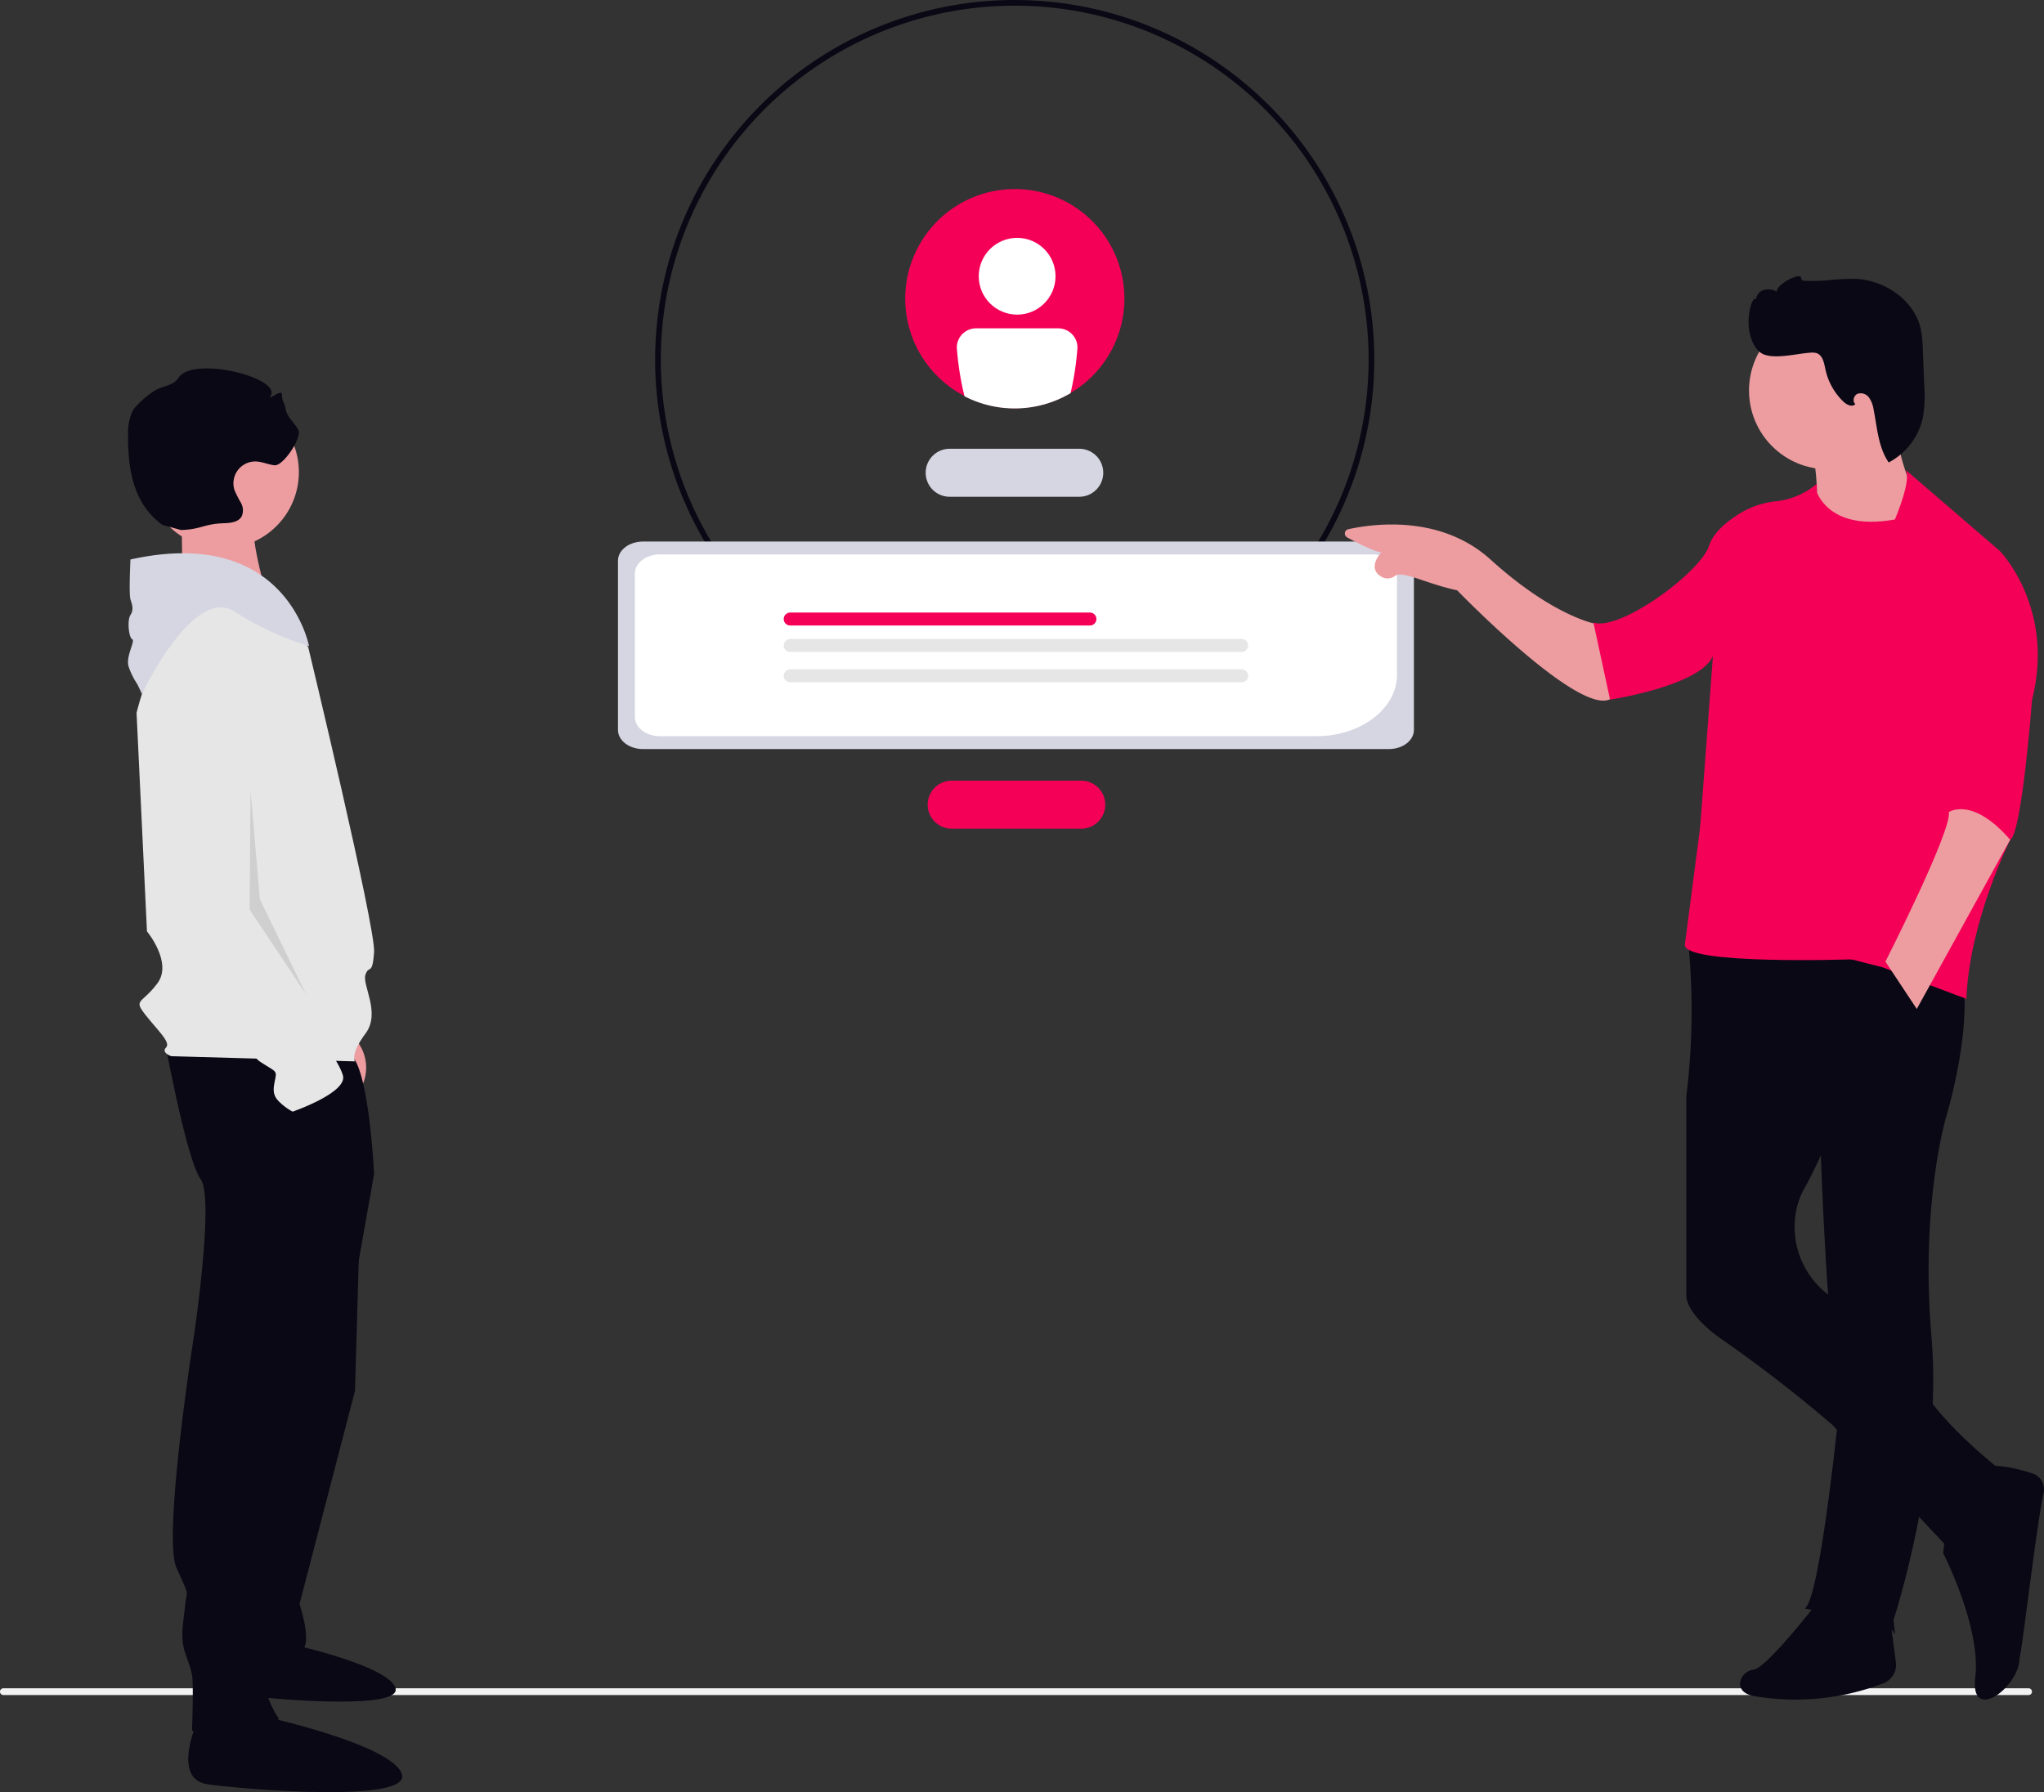 <svg xmlns="http://www.w3.org/2000/svg" width="800" height="701.488" viewBox="0 0 800 701.488" xmlns:xlink="http://www.w3.org/1999/xlink" role="img" artist="Katerina Limpitsouni" source="https://undraw.co/"><rect x="0" y="0" width="800" height="701.488" fill="#333333" stroke="none"/><g transform="translate(-602 -256)"><path d="M600.256,375.6a140.73,140.73,0,1,1,140.73-140.73A140.73,140.73,0,0,1,600.256,375.6Zm0-279.244A138.514,138.514,0,1,0,738.77,234.866,138.514,138.514,0,0,0,600.256,96.352Z" transform="translate(398.891 161.864)" fill="#090814"/><path d="M628.567,275.919H577.852a9.392,9.392,0,1,1,0-18.783h50.714a9.392,9.392,0,0,1,0,18.783Z" transform="translate(395.937 174.527)" fill="#d6d6e3"/><path d="M620.066,416.442H569.352a9.391,9.391,0,0,1,0-18.783h50.714a9.391,9.391,0,1,1,0,18.783Z" transform="translate(405.126 163.925)" fill="#F50057"/><path d="M748.109,366.665h-291.9c-5.415,0-9.8-3.348-9.81-7.473V292.9c.006-4.125,4.395-7.468,9.81-7.473h291.9c5.415,0,9.8,3.348,9.81,7.473v66.293c-.006,4.125-4.395,7.468-9.81,7.473Z" transform="translate(397.471 182.545)" fill="#d6d6e3"/><path d="M719.1,362.556H462.178c-5.415,0-9.8-3.348-9.81-7.473V298.875c.006-4.125,4.395-7.468,9.81-7.473H740.846c5.416,0,9.8,3.348,9.81,7.473v39.643C750.637,351.788,736.52,362.541,719.1,362.556Z" transform="translate(398.117 181.613)" fill="#fff"/><path d="M624.794,315.577H507.471a2.53,2.53,0,0,1,0-5.06H624.794a2.53,2.53,0,1,1,0,5.06Z" transform="translate(403.801 185.257)" fill="#F50057"/><path d="M684.185,324.916H507.471a2.53,2.53,0,0,1,0-5.06H684.185a2.53,2.53,0,0,1,0,5.06Z" transform="translate(403.801 186.267)" fill="#e6e6e6"/><path d="M684.185,335.635H507.471a2.53,2.53,0,1,1,0-5.06H684.185a2.53,2.53,0,0,1,0,5.06Z" transform="translate(403.801 187.426)" fill="#e6e6e6"/><path d="M652.341,241.334a42.891,42.891,0,1,1-12.57-30.372A42.938,42.938,0,0,1,652.341,241.334Z" transform="translate(389.743 131.597)" fill="#F50057"/><ellipse cx="15.024" cy="15.024" rx="15.024" ry="15.024" transform="translate(985.072 349.104)" fill="#fff"/><path d="M615.624,223.807h-32.2a7.521,7.521,0,0,0-7.512,7.512,113.692,113.692,0,0,0,3.005,19.081,42.9,42.9,0,0,0,41.51-1.224,112.582,112.582,0,0,0,2.7-17.858,7.52,7.52,0,0,0-7.512-7.512Z" transform="translate(400.577 160.714)" fill="#fff"/><path d="M228.126,721.826a1.315,1.315,0,0,0,1.319,1.319h792.62a1.319,1.319,0,1,0,0-2.637H229.444a1.315,1.315,0,0,0-1.319,1.319Z" transform="translate(373.874 196.339)" fill="#f2f2f2"/><g transform="translate(1128.353 364.129)"><path d="M863.09,307.05s-16.558-2.855-41.111-25.123c-19.426-17.613-45.629-14.15-55.732-11.929a1.725,1.725,0,0,0-.459,3.2c4.084,2.234,10.414,5.5,13.381,5.871,0,0-6.12,6.331.384,9.719a4.68,4.68,0,0,0,4.891-.471c3.128-2.283,11.817,2.9,24.415,5.6,0,0,49.1,50.817,60.524,42.2Z" transform="translate(-764.884 -170.978)" fill="#ed9da0"/><path d="M912.11,248.6s4.568,19.413,0,33.117l20.556,2.855,18.271-9.136v-11.99s-8.565-18.271-6.28-39.4Z" transform="translate(-729.362 -181.619)" fill="#ed9da0"/><path d="M959,589.471S973.9,618.59,971.562,638s19.414,2.284,17.129-9.136c-.484,13.824,6.392-48.409,9.607-62.981a6.5,6.5,0,0,0-4.319-7.584c-6.865-2.259-18.358-5.027-24.13-.794C961.322,563.777,959,589.471,959,589.471Z" transform="translate(-724.806 -89.666)" fill="#090814"/><path d="M919.277,608.923s-19.414,25.122-24.553,25.694-8.565,8.565,0,10.278a96,96,0,0,0,50.892-4.965,7.771,7.771,0,0,0,4.879-8.267L947.22,607.21Z" transform="translate(-734.816 -89.179)" fill="#090814"/><path d="M891.392,403.636l-18.618-7.653a272.485,272.485,0,0,1-.223,65.451v78.2s-.36,6.889,13.94,16.906a534.57,534.57,0,0,1,43.3,33.514l51.81,55.019s16.444-22.878,13.588-37.723c0,0-30.146-23.227-34.715-40.927-2.619-10.129-15.9-18.619-26.774-23.956a33.291,33.291,0,0,1-17.813-37.786,29.124,29.124,0,0,1,2.917-7.336c9.136-15.988,22.268-51.959,22.268-51.959L915.948,397.5Z" transform="translate(-738.907 -140.393)" fill="#090814"/><path d="M913.352,662.121s33.688,5.71,34.83,9.136,0-4.568,0-4.568,19.414-58.811,14.9-110.757,5.71-86.218,5.71-86.218,11.99-38.826,5.139-61.094-78.8-12.561-78.8-12.561,25.123,58.811,24.553,86.789c0,0,2.854,84.5,7.993,94.211C927.627,577.01,919.634,659.8,913.352,662.121Z" transform="translate(-733.457 -140.628)" fill="#090814"/><path d="M922.868,255.79s3.426,21.1,37.685,11.99l-22.79,173.564s-66.233,2.283-65.663-5.71l13.654-105.047Z" transform="translate(-739.016 -173.961)" fill="#F50057"/><path d="M920.915,255.33a29.881,29.881,0,0,1-15.421,6.775,33.475,33.475,0,0,0-14.173,4.494c-5.132,3.069-10.852,7.528-12.589,12.959-3.495,10.655-35.294,33.754-45.278,30.025l6.523,30.216s35.26-5.369,40.252-17.09l-8.476,114.064h7.488s3.994-30.9,6.989-37.291,8.986-41.554,9.485-50.078,7.987-57.537,14.477-66.013l10.732-24.773Z" transform="translate(-736.165 -174.072)" fill="#F50057"/><ellipse cx="30.833" cy="30.833" rx="30.833" ry="30.833" transform="translate(158.196 13.895)" fill="#ed9da0"/><path d="M890.527,203.506c-.182-4.8,1.573-10.66,2.887-9.5.918-4.9,6.484-4.174,8.1-2.887-.172-3.016,9.381-7.738,9.566-5.514a1.409,1.409,0,0,0,.423.974,1.615,1.615,0,0,0,.963.252,73.766,73.766,0,0,0,8.9-.194,93.352,93.352,0,0,1,10.964-.584c11.456.481,22.971,8.306,25.537,19.476a44.759,44.759,0,0,1,.837,8.226l.559,14.1a51.55,51.55,0,0,1-.5,12.327,26.121,26.121,0,0,1-13.408,17.737c-4.133-5.991-4.5-13.691-5.934-20.828a10.539,10.539,0,0,0-1.787-4.58,4.022,4.022,0,0,0-4.411-1.489c-1.547.619-2.211,2.978-.928,4.033-1.146,1.352-3.288.344-4.58-.859a24.608,24.608,0,0,1-7.137-12.751c-.515-2.452-1.031-5.474-3.438-6.313a6.392,6.392,0,0,0-2.544-.172c-5.018.344-12.866,2.418-17.723.824C892.406,214.322,890.527,207.734,890.527,203.506Z" transform="translate(-732.487 -185.033)" fill="#090814"/><path d="M948.428,251l36.828,31.689s21.7,22.269,12.561,58.241c0,0-4,52.53-8.565,54.814,0,0-15.988,31.975-17.129,62.236l-32.889-12.387-20.944-5.329,3-124.433S953,260.657,948.428,251Z" transform="translate(-728.85 -175.117)" fill="#F50057"/><path d="M960.178,359.049s9.136-6.281,23.981,10.849l-36.543,66.233L935.34,417.6S961.32,366.471,960.178,359.049Z" transform="translate(-723.759 -149.32)" fill="#ed9da0"/></g><path d="M359.013,546.242s1.372,17.152,11.662,19.9c3.86,1.029,6.755-.933,8.865-3.788a16.85,16.85,0,0,0,.538-18.9l-2.542-4.067Z" transform="translate(362.584 121.395)" fill="#ed9da0"/><g transform="translate(652.103 400.2)"><path d="M312.932,300.28l.506,34.664,33.278.112s-8.445-27.136-4.663-32.81S312.932,300.28,312.932,300.28Z" transform="translate(-292.013 -245.005)" fill="#ed9da0"/><path d="M385.069,594.882l-2.035,71.25L361.317,749.6s4.75,14.249,1.357,17.645-19,9.5-19,9.5l12.892-177.789Z" transform="translate(-294.19 -265.949)" fill="#090814"/><path d="M337.282,779.883s-7.742,17.036,3.1,18.585,60.916,5.676,57.819-3.1-40.781-17.035-40.781-17.035Z" transform="translate(-293.547 -278.939)" fill="#090814"/><path d="M306.435,526.948s8.144,44.108,13.573,51.575-2.719,61.749-2.719,61.749-12.215,78.036-6.786,90.25,4.072,8.144,3.392,14.93-2.035,12.216,0,18.329,2.035,5.429,2.715,8.821,0,21.715,0,21.715,29.179,10.179,33.93-4.75c0,0-6.786-9.5-4.75-16.964a90.373,90.373,0,0,0,3.392-23.069V735.282L380.4,618.561l7.464-42.074s-2.035-42.75-9.5-46.822S306.435,526.948,306.435,526.948Z" transform="translate(-291.557 -261.123)" fill="#090814"/><path d="M319.309,810.893s-10.179,22.393,4.072,24.429,80.076,7.464,76-4.072-53.609-22.393-53.609-22.393Z" transform="translate(-292.218 -281.1)" fill="#090814"/><ellipse cx="29.818" cy="29.818" rx="29.818" ry="29.818" transform="translate(7.233 10.79)" fill="#ed9da0"/><path d="M361.2,356.683s-23.75-30.536-42.074-17.645-25.107,43.431-25.107,43.431l4.072,85.505s10.179,12.215,4.072,20.358-9.5,6.107-4.75,12.216,10.179,10.858,8.144,12.893,2.035,3.392,2.035,3.392l71.932,2.035s-2.035-2.715,4.072-10.858-1.357-19,0-23.069,2.715.678,3.392-8.822S361.2,356.683,361.2,356.683Z" transform="translate(-290.674 -247.61)" fill="#e6e6e6"/><path d="M291.384,321.2s-.678,13.573,0,15.606,1.357,4.072,0,6.107-.678,8.822.678,9.5-2.714,6.786-1.357,10.858a29.431,29.431,0,0,0,3.392,6.786c.678,1.357,1.771,3.792,1.771,3.792s19.944-42.469,36.231-32.29a118.092,118.092,0,0,0,29.179,13.573S352.466,307.632,291.384,321.2Z" transform="translate(-290.423 -246.399)" fill="#d6d6e3"/><path d="M321.519,355.342s-21.715,2.035-20.358,30.536-2.035,73.29-2.035,73.29,37.323,57,43.431,61.074,6.786,3.392,6.107,6.786-1.357,6.107,1.357,8.822a23.436,23.436,0,0,0,5.429,4.072s21.715-7.464,19.678-14.249-11.535-17.645-11.535-17.645-16.287-26.465-16.964-30.536-.678-3.392-2.715-5.429-7.464-10.179-7.464-14.249v-12.9l5.688-68.9a19.974,19.974,0,0,0-5.3-15.469A17.283,17.283,0,0,0,321.519,355.342Z" transform="translate(-291.034 -248.988)" fill="#e6e6e6"/><path d="M98.688,359.249l-.36,46.686,22.121,33.191-18.1-37.209Z" transform="translate(-50.736 -194.106)" opacity="0.1"/><path d="M346.932,330.4c8.083-.265,8.817-2.4,16.9-2.665,2.574-.084,5.611-.437,6.855-2.692a5.94,5.94,0,0,0-.3-5.288,48.312,48.312,0,0,1-2.49-4.9,8.555,8.555,0,0,1,8.477-11.279c2.46.106,4.77,1.263,7.223,1.474,3.364.29,10.8-10.818,9.254-13.818-1.508-2.921-4.542-5.124-5.019-8.376-.312-2.127-1.466-3.071-1.346-5.218.178-3.183-5.857,2.824-4.38,0,3.624-6.928-30.528-15.518-36.151-6.839-2.1,3.243-5.846,3.022-9.184,4.97-2.188,1.277-7.712,5.681-8.968,8.426a21.374,21.374,0,0,0-1.6,8.844c-.051,14.082,2.095,27.036,13.454,35.36" transform="translate(-326.191 -267.136)" fill="#090814"/></g></g></svg>